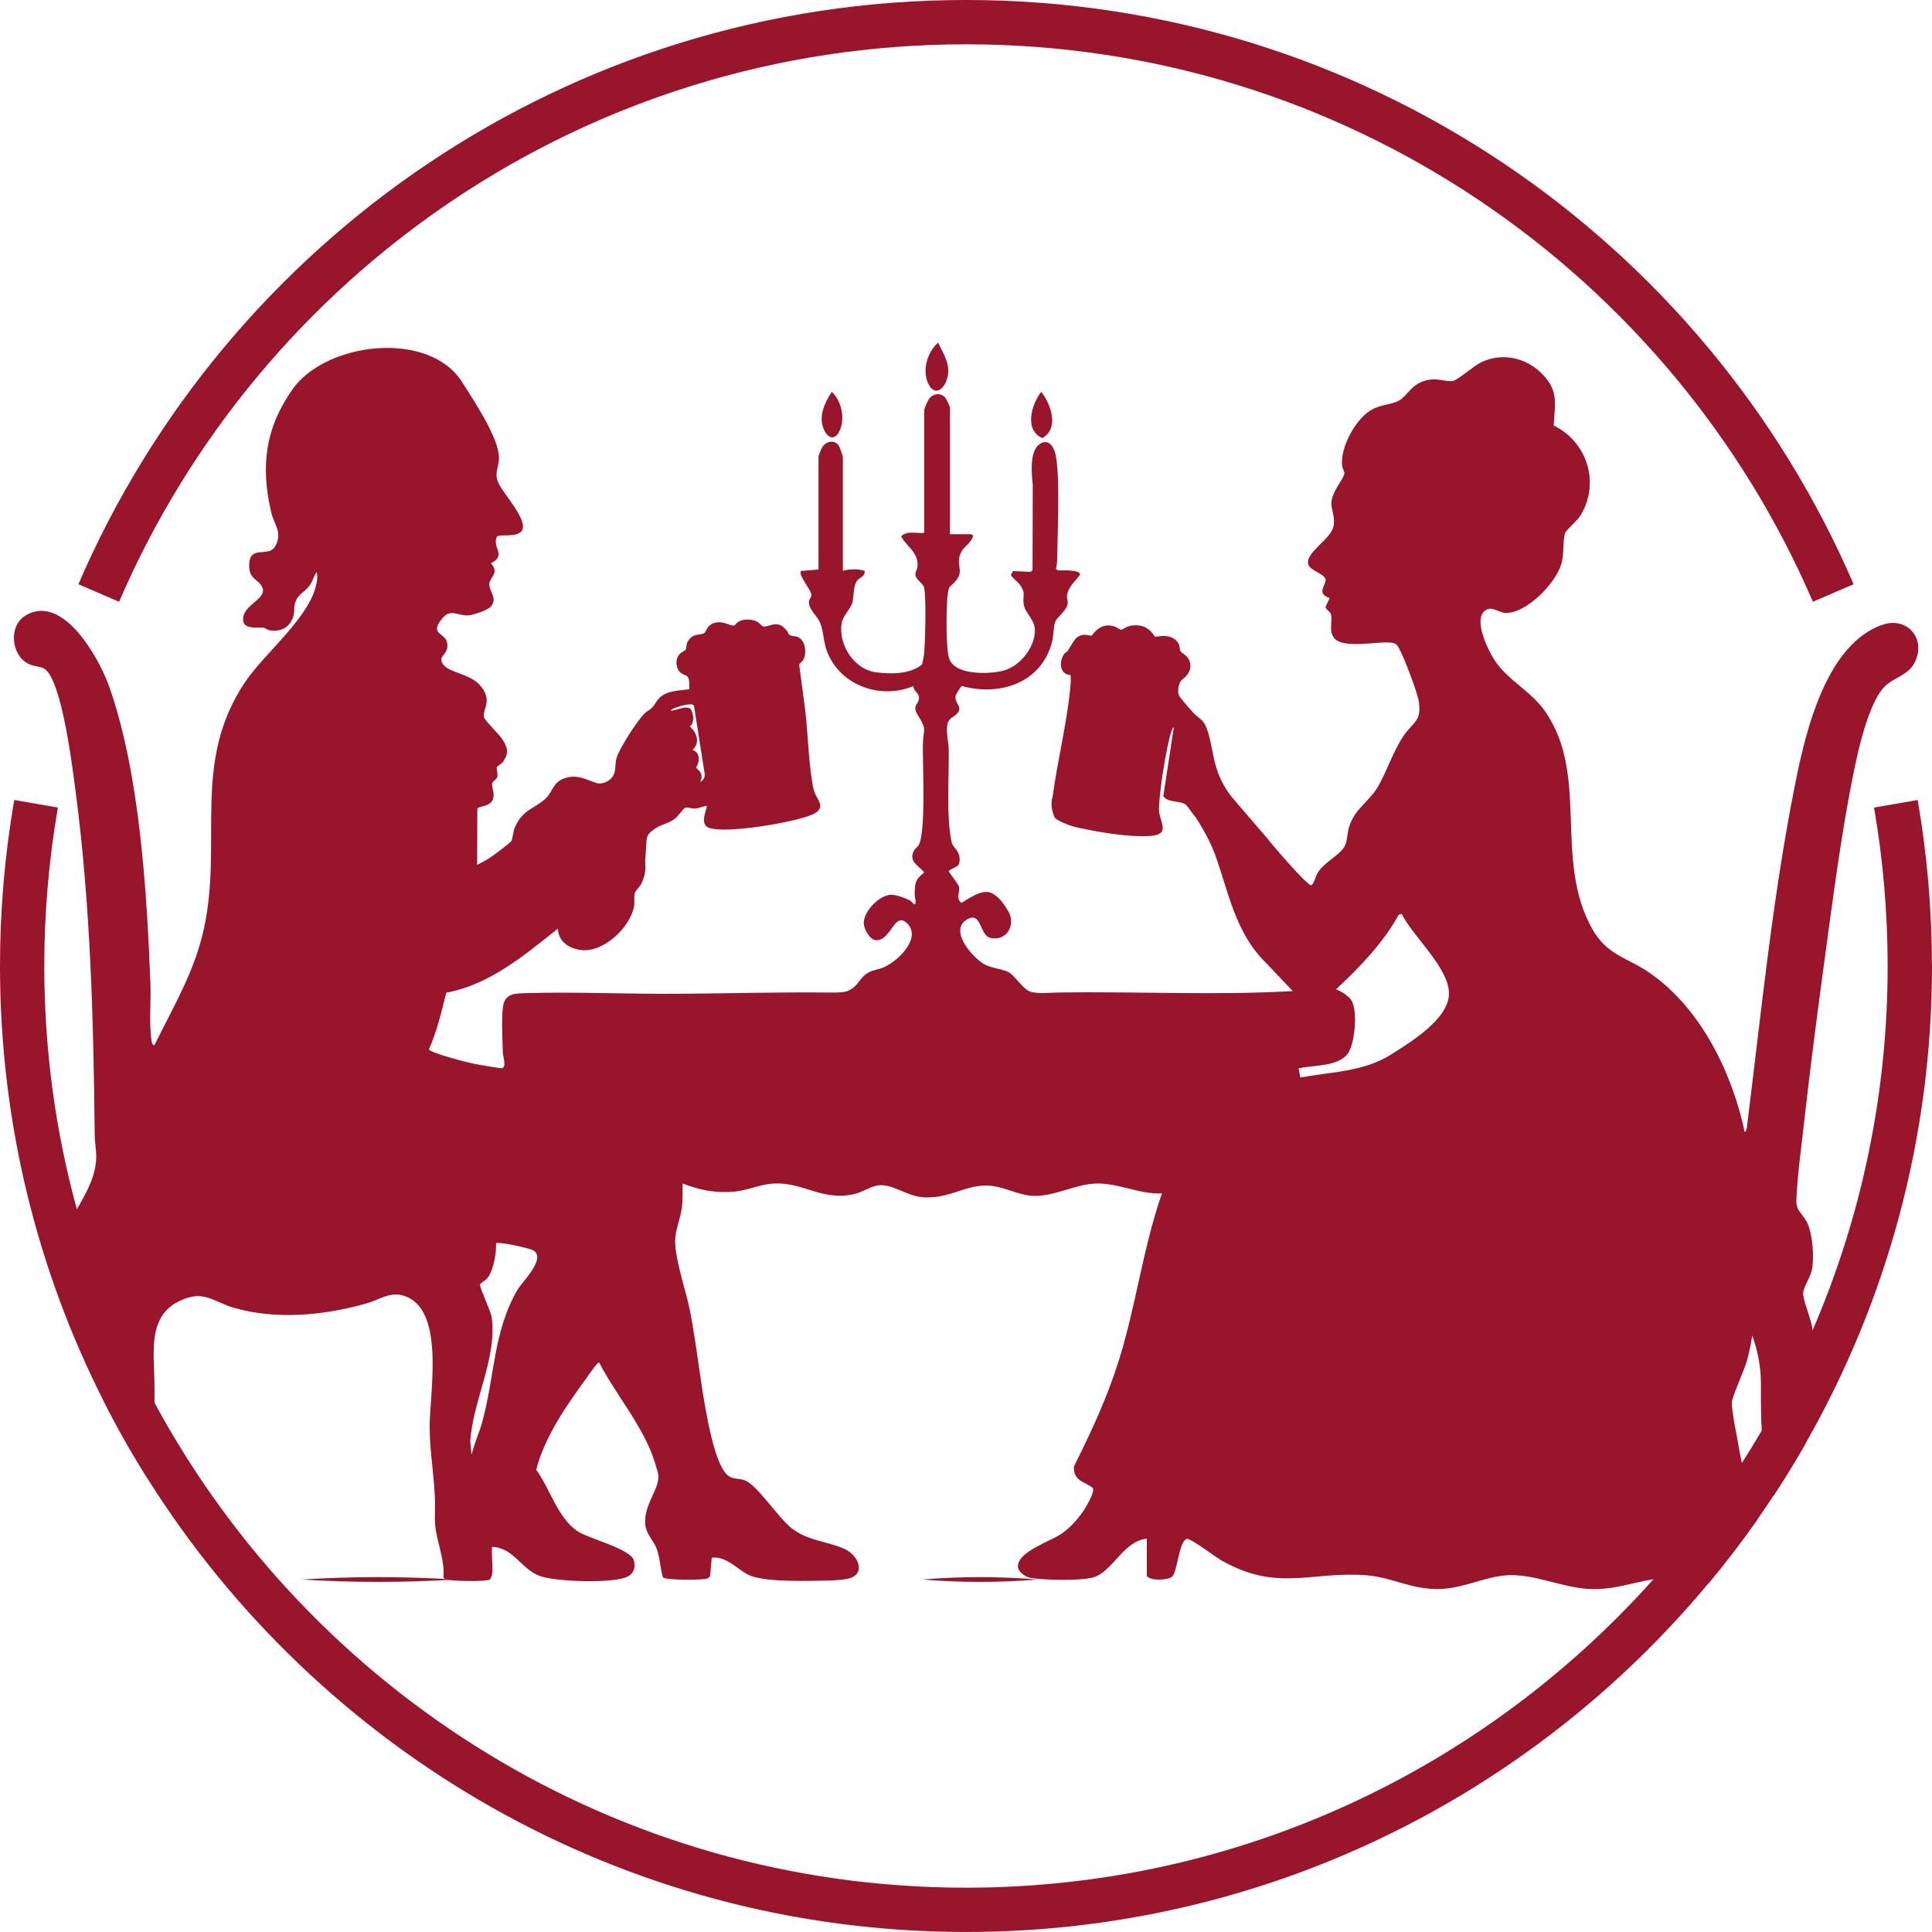 <?xml version="1.0" encoding="UTF-8"?>
<svg xmlns="http://www.w3.org/2000/svg" id="Livello_2" data-name="Livello 2" viewBox="0 0 660.35 660.34">
  <defs>
    <style>
      .cls-1 {
        fill: none;
        stroke: #99152c;
        stroke-miterlimit: 10;
        stroke-width: 15.15px;
      }

      .cls-2 {
        fill: #99152c;
        stroke-width: 0px;
      }
    </style>
  </defs>
  <g id="Livello_1-2" data-name="Livello 1">
    <g>
      <g>
        <g>
          <path class="cls-2" d="M323.59,129.82c1.65-4.87-.93-8.45-2.95-12.71-3.69,3.24-5.55,9.45-3.35,14.04,1.99,4.17,5.07,2.3,6.3-1.33Z"></path>
          <path class="cls-2" d="M356.26,149.73c5.87-3.19,2.99-11.62-.38-15.8-3.37,4.3-5.85,13.12.38,15.8Z"></path>
          <path class="cls-2" d="M286.81,147.58c2.22-4.2.9-10.57-2.52-13.66-2.54,3.91-4.89,8.94-2.37,13.5,1.4,2.54,3.46,2.86,4.89.16Z"></path>
          <path class="cls-2" d="M643.28,213.57c-4.01,1.44-7.52,3.86-10.53,6.99-11.89,12.22-16.74,34.94-19.59,49.51-7.4,37.67-11.21,76.17-15.96,114.25-.08.56-.2,2.52-.86,2.6-4.32-20.3-15.05-42.34-32.49-54.39-7.8-5.4-14.52-5.91-19.67-15.1-13.28-23.73-.81-52.39-16.06-74.28-5-7.17-12.83-10.55-17.45-17.77-2.15-3.36-7.73-14.62-2.4-17.07,1.99-.91,4.24,1.11,6.26,1.19,7.12.25,17.12-10.05,19.09-16.61,1.11-3.66.45-7.88,1.34-10.73.25-.91,4.12-4.14,5.2-5.91,6.84-11.03,2.4-25.2-9.09-30.8.15-6.01,1.69-10.4-2.22-15.63-5.35-7.12-14.82-9.95-22.9-5.83-2.27,1.16-7.63,5.81-9.17,6.16-2.5.61-5.66-1.39-10.1.08-4.47,1.46-5.66,5.07-8.58,6.72-2.5,1.39-6.36,1.29-9.64,3.31-5.33,3.26-10.35,12.7-9.75,18.91.1.93.91,2.02.78,2.75-.3,1.92-4.22,5.96-4.42,9.92-.13,2.45,1.41,4.8.71,8.1-.88,4.34-9.77,8.99-8.61,12.98.58,1.99,4.82,2.95,5.88,4.85.56,1.92-3.56,5.07,1.44,6.62l-1.41,3c.1,1.11,1.51,1.51,1.79,2.42.73,2.47-.91,6.06,1.29,8.43,3.26,3.53,14.44.96,18.99,1.39,1.79.18,2.2.45,3.08,2.05,1.64,2.9,6.31,15.1,6.74,18.28.93,6.69-2.07,6.87-5.28,11.61-3.76,5.61-5.86,12.67-9.04,17.85-2.78,4.52-7.68,7.22-9.52,13.15-.68,2.12-.56,4.87-1.59,6.77-1.67,2.98-6.97,5.4-9.14,8.94-.86,1.41-.98,3.13-2.17,4.32-1.31.3-13.63-14.11-15.25-16.26l-11.31-13.15c-2.55-2.98-4.52-6.46-5.73-10.2l-.25-.76c-1.41-4.27-1.89-11.41-4.09-15-.93-1.51-2.42-2.2-3.56-3.43-.91-.98-4.75-5.3-5.1-6.16-.5-1.26-.18-3.36.45-4.54.53-.98,1.46-1.29,2.15-2.12,1.59-2.02,1.89-4.14.35-6.29-.61-.83-2.15-1.59-2.4-2.15-.56-1.21.03-2.1-1.36-3.51-2.07-2.07-4.75-1.74-7.4-1.39-2.05-3.53-5.43-4.67-9.34-3.46-.73.23-1.77,1.09-2.27,1.06-.38,0-1.49-.88-2.2-1.11-3.33-1.11-5.98.5-7.83,3.21-5.28-1.49-5.96,1.87-8.21,5.2-.25.4-.78.5-1.04.83-1.97,2.63-1.77,7.15,2.1,7.37,0,.86.08,1.72.03,2.58-1.01,12.73-4.54,26.56-6.24,39.31-.73,1.64-.15,4.9.71,6.69.61,1.21,5.68,3.06,7.4,3.43,7.25,1.62,18.36,3.56,25.63,2.95,6.74-.58,2.83-4.85,2.68-8.74-.18-4.92,2.6-22.72,4.37-27.34.15-.38.18-.88.68-.98l-3.59,23.48c1.64,2.47,5.93,1.31,7.85,3.08.78.76,2.07,2.85,3.36,4.37,0,0,4.24,6.39,6.41,12.32,4.8,13.21,6.84,26.69,17.4,37.14l.23.23,8.99,9.49c-25.58,1.51-53.7.1-79.71.48-3.89.05-6.11.5-9.47-.13-2.73-.5-5.33-5.1-7.6-6.59-2.05-1.36-6.03-1.44-8.64-2.93-4.04-2.3-11.99-11.36-6.16-15.15,5.3-3.41,4.44,5.28,8.21,6.14,5.93,1.36,9.17-5.1,5.68-9.85-2.63-4.54-5.25-5.55-5.88-5.71-3.18-.83-7.04,2.07-9.64,3.59-2.15-1.59-.35-3.76-.88-5.55-.3-1.09-3.51-4.97-3.51-5.3,1.97-1.74,3.81-.91,3.76-4.17-.08-3-2.32-3.81-2.73-5.66-1.94-8.66-.83-22.7-1.01-31.91-.05-2.63-1.46-7.65.2-9.92.86-1.16,3.13-1.74,3.41-3.59.25-1.57-1.77-2.68-1.21-4.87.05-.25,1.87-3.16,2.05-3.16,13.18,3.66,27.45-1.14,30.93-15.33.48-1.99.4-4.75.96-6.46.5-1.59,3.64-3.66,4.24-5.98.33-1.26-.25-1.89-.15-2.9.28-3.31,2.85-4.95,4.49-7.47-.28-1.72-6.06-1.31-7.63-1.36l-.66-.56c.3-1.04.43-2.12.43-3.21.08-7.7,1.24-31.36-.91-37.12-.96-2.6-2.9-4.01-5.35-2.07-3.16,2.47-2.5,10.02-2.07,13.66l-.08,29.14-.61.66-5.98-.28-.78,1.09c0,.96,2.32,2.55,3,3.51,2.35,3.31.78,3.89,1.39,6.94.61,3.13,3.86,5.05,3.79,8.94-.13,5.71-5.05,11.92-10.5,13.48-4.75,1.36-16.74,1.79-18.76-3.94-1.24-3.51-1.01-16.39-.68-20.58.4-5.3.98-3.51,3.23-6.51,2.68-3.48-1.09-5.71,2.12-10.4.38-.53,5.68-5.13,2.3-5.13h-6.74v-43.3c0-.35-1.46-3.36-1.87-3.69-1.77-1.49-4.22-.96-5.45.98-.35.56-1.49,3.16-1.49,3.61v41.94c-2.58.28-5.86-.88-7.88,1.19,1.94,3.64,5.93,5.48,5.61,10.15-.1,1.09-.86,2.22-.73,3.08.3,1.79,2.73,2.9,3,4.37.73,3.79.35,17.88,0,22.22-.1,1.29-.5,2.65-.68,3.94-4.06,3.41-10.65,3.36-15.7,2.73-7.6-.93-13.03-9.49-11.84-16.82.38-2.35,2.8-4.57,3.56-6.69.73-2.07.28-5.1,1.41-7.35.86-1.72,3.18-1.69,2.88-3.84-2.42-.73-5.02-.66-7.42,0v-38.68c0-.68-1.11-3.76-1.62-4.39-1.64-1.92-4.32-1.06-5.53.96-.18.28-1.19,2.8-1.19,2.95v38.71l-5.98.5c-1.01,1.44,3.41,6.39,3.56,8.13.08.76-.73,1.46-.83,2.27-.28,2.63,2.88,5.02,3.81,7.3,1.19,2.88,1.11,6.49,2.32,9.7,4.39,11.72,18.31,16.69,29.57,11.94-.1,1.49,1.64,2.3,1.84,3.48.5,2.85-2.65,2.75-.38,6.39,3.41,5.48,1.87,4.37,1.77,10.25-.13,6.77,1.11,29.62-1.44,34.26-.43.73-1.26,1.16-1.69,2.02-1.79,3.53,1.62,4.95,3.59,7.3-3.31,2.6-3.23,3.94-3.26,7.9,0,.66.86,2.98-.2,2.98-.1,0-.96-1.06-1.46-1.31-1.49-.78-4.77-1.99-6.41-1.94-4.04.13-9.29,5.58-9.34,9.59-.05,1.92,1.99,5.88,4.24,5.96,5.28.15,6.29-10.55,10.88-5.45,4.65,5.15-4.22,13.38-9.01,14.97-3.36,1.11-4.92.73-7.9,4.8-1.29,1.74-3.03,3.28-5.93,3.48-2.1.15-4.9.05-6.94.05-16.08-.1-32.49.33-48.63.45-17.17.13-34.87-.71-51.94-.23-3.91.13-7.4-.05-8.08,4.65-.56,4.04-.18,11.44-.05,15.76.05,1.19,1.31,4.8-.25,5.25-.48.13-8.31-1.24-9.54-1.49-2.2-.43-14.85-3.66-15.48-4.95,2.78-6.19,4.29-12.8,5.93-19.37,14.8-2.7,26.71-12.8,38.13-21.87.3,4.52,3.79,6.77,8,7.3,7.62.93,16.84-7.78,18.08-15.07.25-1.46-.15-3.13.2-4.42.2-.66,1.79-2.22,2.3-3.26,1.19-2.35,1.54-4.85,1.26-7.45l.03-.35.45-6.82c.03-.35.08-.68.15-1.01.08-.35.33-.88.56-1.19.61-.86,1.04-1.06,2.02-1.79,2.17-1.62,4.92-1.89,7.09-3.61.96-.76,2.9-3.61,3.46-3.71.91-.18,2.15.35,3.26.33,1.36-.08,2.68-.78,4.01-.91.48.45-2.9,6.36.96,7.55,4.85,1.46,17.3-.4,22.62-1.39,3.18-.58,11.31-2.2,13.74-3.84,3.13-2.12.58-4.42-.33-6.69-.5-1.24-.73-2.55-.93-3.84-1.41-8.76-1.44-18.23-2.7-27.04l-1.72-12.88c0-.63,1.01-1.14,1.36-1.74,1.34-2.27.78-6.79-1.87-7.88-.81-.33-2.2-.23-2.83-.73-.43-.3-.53-1.04-.91-1.46-1.04-1.16-2.05-2.15-3.71-2.17-1.21-.03-3.43.91-4.17.83-.63-.08-1.44-1.24-2.22-1.67-1.87-.96-4.72-1.06-6.54.05-.48.3-.98,1.16-1.41,1.24-1.31.28-3.48-1.74-6.59-.91-2.7.71-2.75,2.95-3.64,3.51-1.31.81-3.16.03-4.9,1.94-1.51,1.64-.91,2.9-1.41,3.79-.08.15-1.51.91-1.87,1.26-1.36,1.41-1.54,3.28-.88,5.05.86,2.3,2.98,2.02,3.56,3,.61,1.04.43,2.95.45,4.14-3.33.5-7.42.4-10.02,2.78-1.01.93-1.87,2.68-2.78,3.61-.66.68-1.69,1.14-2.37,1.79-2.58,2.45-8.48,11.74-9.62,15.1-.96,2.83.43,5.78-2.93,8.05l-.68.35c-1.01.4-1.92.68-3.18.4l-.13-.03c-3.48-1.11-5.88-2.75-9.77-1.94-5.28,1.11-4.95,4.95-7.85,7.47-3.96,3.46-7.52,3.48-10.28,9.62-.68,1.54-.68,3.94-1.26,4.75-.53.73-5.91,4.75-7.04,5.48-1.46.98-3.06,1.82-4.6,2.6l.08-19.16c.33-.98,4.22-.68,5.25-3.08.91-2.15-.53-4.34-.15-5.68.2-.78,1.44-1.21,1.69-2.05.35-1.24-.35-2.98-.15-3.41.23-.48,1.54-1.01,2.2-1.94,2.07-3.08,1.46-4.95-.38-7.73-1.06-1.59-5.86-6.26-6.14-7.32-.76-2.7,2.85-5.33-.81-10.28-3.56-4.8-10.76-4.75-13.1-7.75-2.45-3.16,1.92-3.16,1.29-7.32-.56-3.81-6.26-2.8-1.82-8.38,2.98-3.74,5.33-.98,8.96-1.16,1.64-.1,6.64-1.74,7.73-2.98,2.55-2.9-.71-5.35-.48-7.85.25-2.45,3.59-3.69.53-6.99,5.58-2.9.35-5.13,2.02-9.04.91-1.24,7.93.68,8.86-2.78.98-3.66-6.14-11.59-7.9-14.85-2.25-4.14-.2-5.53-.23-9.47,0-6.79-8.86-19.9-12.62-25.85-11.29-17.8-46.51-13.74-57.97,2.58-9.34,13.31-10.93,26.38-7.2,42.16.96,3.99,4.04,6.94,1.21,11.61-2.17,3.59-8.33-.5-8.76,5.63-.38,5.68,3.11,5.25,4.42,8.13,1.94,4.19-6.89,5.96-6.51,11.34.25,3.28,5,2.3,6.97,2.58.71.1,1.29.78,2.32.91,4.09.58,7.12-1.46,8.03-5.45.23-1.09.03-2.22.3-3.38.88-3.74,3.21-3.89,5.07-6.51,1.16-1.57,1.36-3.03,2.37-4.6.48.93.25,2.37.1,3.36-1.82,11.69-17.47,23.89-24.36,34.04-18.63,27.5-7.65,54.49-14.21,84.48-3.18,14.64-10.4,26.56-16.92,39.84-.63-.1-.81-.63-.91-1.19-1.01-6.21-.2-13.56-.45-19.92-1.24-31.56-3.61-71.86-14.16-101.68-1.46-4.12-4.65-10.68-8.81-16.13-5.43-7.15-12.57-12.37-19.85-7.88-5.66,3.51-4.77,13.2.76,16.23,3.56,1.94,5.63.1,8,4.52,1.34,2.5,2.52,6.14,3.56,10.25,2.42,9.62,3.99,21.94,4.92,28.96,5.13,38.96,6.14,78.42,6.54,117.66.03,2.83.73,5.63.45,8.76-.48,5.88-3.46,11.13-6.51,16.41-.23.35-.45.73-.66,1.09-1.39,2.45-2.8,4.92-3.91,7.45-1.74,3.99-2.83,8.16-2.22,12.73l2.27,6.59c2.07,3.03,5.33,4.37,8.74,6.44.43.25.88.53,1.31.83-.08.68-.15,1.36-.18,2.05-.38,4.95.48,9.85,1.41,14.69l.15.76c.73,4.65,1.51,8.94,2.25,13.03,4.54,8.99,9.49,17.72,14.85,26.23.78-3.13,1.36-6.21,1.69-9.11l.28-3.28c.28-3.59.4-7.2.48-10.93.03-.83.03-1.67.03-2.5.03-1.97.03-3.96,0-6.01-.08-11.64-2.95-25.3,11.44-29.77,5.96-1.84,9.7,1.62,15.07,3.26,14.72,4.49,31.59,2.83,46.13-1.36,4.85-1.41,8.41-4.54,13.86-2.07,12.83,5.81,7.42,33.53,7.55,44.82.1,8.31,1.62,16.74,1.84,24.97.08,2.58-.18,5.38.03,7.88.48,5.86,3.36,11.89,2.85,18.03.08.43.4.5.71.66,1.44.78,14.04.91,15.15.15.2-.18.73-1.41.76-1.67.4-2.85-.3-6.56,0-9.49,7.47.23,10.07,7.88,16.59,10.05,5.4,1.82,25.1,2.6,29.89.03,2.05-1.11,2.65-3.31,1.97-5.48-1.24-3.96-14.9-7.27-18.94-9.77-6.99-4.39-9.7-14.75-14.44-21.21,3.08-11.69,10.43-21.99,17.45-31.69.45-.63,3.61-5.28,4.09-4.95,5.73,11.16,15.05,21.69,18.89,33.73.4,1.29,1.39,4.17,1.36,5.35-.15,5-5.1,9.75-4.49,16.29.33,3.38,2.78,5.38,3.86,8.21,1.19,3.11,1.21,6.67,2.17,9.87,1.11.96,13.71,1.04,15.2.33.4-.18.81-.4.93-.88l.56-6.19c5.35-.63,8.89,4.39,13.13,6.11,4.97,2.05,16.61,1.87,22.34,1.79,3.06-.05,7.95-.08,10.91-.68,6.62-1.39,3.91-8.1-1.29-10.35-5.83-2.52-11.84-2.55-17.45-6.67-4.92-3.64-12.22-15.4-16.61-16.74-1.77-.56-3.91-.28-5.45-1.51-3.61-2.9-5.88-13.63-6.82-18.18-2.63-12.75-3.76-25.85-6.31-38.66-1.34-6.67-5.55-18.63-4.9-24.62.33-3.28,1.82-6.84,2.25-10.28.3-2.6.25-5.53.23-8.1,5.88,2.25,11.24,3.33,17.6,2.78,4.14-.35,8.56-2.32,12.6-2.7,10.73-1.04,17.07,6.14,28.53,3.51,2.7-.63,5.28-2.45,7.75-2.9,4.97-.91,9.8,3.51,15.55,3.99,10.2.81,15.78-5.63,25.35-3.59,4.06.86,8.38,3.03,12.65,3.13,7.35.15,14.14-4.01,21.31-4.22,7.52-.23,15.05,3.79,22.52,3.38l-.08.18c-6.49,18.71-8.79,38.18-14.72,57.04-3.99,12.65-9.39,24.34-15.33,36.13-.2,5.18,4.01,5.18,6.39,7.3.91.81-1.31,4.82-1.94,5.93-2.05,3.66-5.3,7.42-8.76,9.8-3.84,2.63-14.87,6.06-14.82,11.16,0,1.72,2.47,3.48,4.09,3.81,4.37.88,18.73,1.24,22.55-.4,6.16-2.68,9.87-12.27,17.42-12.93v12.75c1.44,1.79,7.04,1.44,8.61.25,1.87-1.41,2.35-12.4,5.13-12.93,1.26-.23,9.72,6.16,11.61,7.25,19.42,11.11,30.73,3.64,49.97,5.2,8.84.73,15.68,5.18,25.53,4.65,7.32-.38,14.42-3.89,21.33-4.6,9.37-.96,19.11,3.99,28.68,4.6,8.18.53,15.17-2.22,22.34-3.31.73-.13,1.49-.23,2.25-.3,1.51-.15,3.05-.2,4.62-.1.96.05,1.94.15,2.98.25,2.78.5,5.83,1.01,9.01,1.49,5.81-6.99,11.36-14.21,16.59-21.66-2.52-7.32-4.19-14.14-5.25-19.34-1.09-5.18-1.59-8.79-1.82-9.8-.58-2.42-1.72-9.32-1.62-10.96.13-2.15,4.22-10.91,5.13-14.14.81-2.88,1.41-5.83,1.84-8.79,1.67,4.75,2.98,9.95,2.98,16.89-.03,2.9-.03,5.73.03,8.51.03,2.45.1,4.85.25,7.22.05,1.24.13,2.47.2,3.71l.3,3.28c.53,4.82,1.77,10.05,3.48,15.28,3.86-5.86,7.52-11.84,11.01-17.95.45-5.18,1.34-10.43,2.32-16.08,1.31-7.45,1.34-15.05.08-22.5v-.05c-.33-3.74-3.41-10.33-3.23-12.88.13-2.02,2.7-5.63,3.11-8.48.58-4.39.15-10.81-1.51-14.95-1.29-3.21-4.09-4.42-3.94-8.1.33-8.64,1.82-19.04,2.78-27.8,1.82-16.16,3.91-32.47,6.08-48.6,3.21-23.48,6.41-49.54,11.29-72.59.98-4.6,2.85-12.75,5.55-19.19,1.46-3.48,3.18-6.46,5.13-8.1,3.13-2.63,7.52-3.53,9.59-7.57,4.19-8.16-2.63-15.93-11.08-12.9ZM231.23,241.77c1.04-.38,5.55-1.82,5.98-.48l3.64,23.18c.15,1.21-.48,2.25-1.51,2.83,1.01-2.45.33-3.21-1.39-4.92,1.24-2.17,1.49-5.07-1.29-6.11,2.73-2.2,1.59-5.86-.83-7.88,1.49-1.54,1.31-3.51.61-5.4-.96-2.55-5.15-.03-7.2-.1.33-.63,1.36-.86,1.99-1.11ZM176.89,440.83c-8.41,14.29-7.78,30.17-12.22,45.73-1.01,3.59-2.65,6.99-3.48,10.65l-.45-4.44c.76-13.76,9.29-28.81,7.32-42.49-.35-2.3-4.17-10.25-3.99-11.16.15-.73,1.82-1.39,2.45-2.17,2.17-2.65,3.18-8.63,3.03-12.02.66-.63,11.72,1.64,12.95,2.58,4.01,2.95-3.91,10.45-5.61,13.33ZM475.78,360.24c-9.52,6.14-20.75,6.08-31.33,8.05l-.61-3.13c5.2-1.21,13.94-.45,17.07-5.4,2.22-3.48,3.53-15.73.33-18.71-1.59-1.46-3.11-2.37-4.6-2.9,8.05-7.45,16.13-15.88,21.46-25.53l.96-.28c3.79,7.7,16.46,18.63,16.18,27.52-.28,8.58-13.15,16.34-19.47,20.38Z"></path>
        </g>
        <path class="cls-2" d="M660.35,330.17c0,59.33-15.73,115.03-43.23,163.21-3.48,6.11-7.15,12.09-11.01,17.95-1.82,2.73-3.66,5.45-5.53,8.13-5.23,7.45-10.78,14.67-16.59,21.66-60.62,72.82-151.89,119.22-253.82,119.22-117.83,0-221.45-62.06-279.88-155.18-5.35-8.51-10.3-17.24-14.85-26.23C12.78,434.22,0,383.65,0,330.17c0-19.04,1.64-38.13,4.87-56.73l14.92,2.58c-3.08,17.75-4.65,35.98-4.65,54.16,0,28.76,3.86,56.63,11.13,83.12,6.34,23.18,15.28,45.32,26.49,66.05,53.25,98.67,157.63,165.86,277.4,165.86,93.29,0,177.22-40.75,234.96-105.41,11.06-12.37,21.16-25.65,30.2-39.67,2.32-3.64,4.6-7.32,6.79-11.06,6.46-11.03,12.27-22.47,17.4-34.31,16.51-38.23,25.68-80.34,25.68-124.58,0-18.18-1.57-36.41-4.65-54.16l14.92-2.58c3.23,18.61,4.87,37.7,4.87,56.73Z"></path>
        <path class="cls-1" d="M33.75,202.69C83.17,87.92,197.29,7.57,330.17,7.57s247,80.35,296.43,195.11"></path>
      </g>
      <path class="cls-2" d="M155.48,539.87c-17.45,1.08-34.92,1.09-52.37,0,17.45-1.09,34.92-1.08,52.37,0h0Z"></path>
      <path class="cls-2" d="M315.22,539.87c13.11-1.08,26.23-1.09,39.34,0-13.11,1.09-26.23,1.08-39.34,0h0Z"></path>
    </g>
  </g>
</svg>
